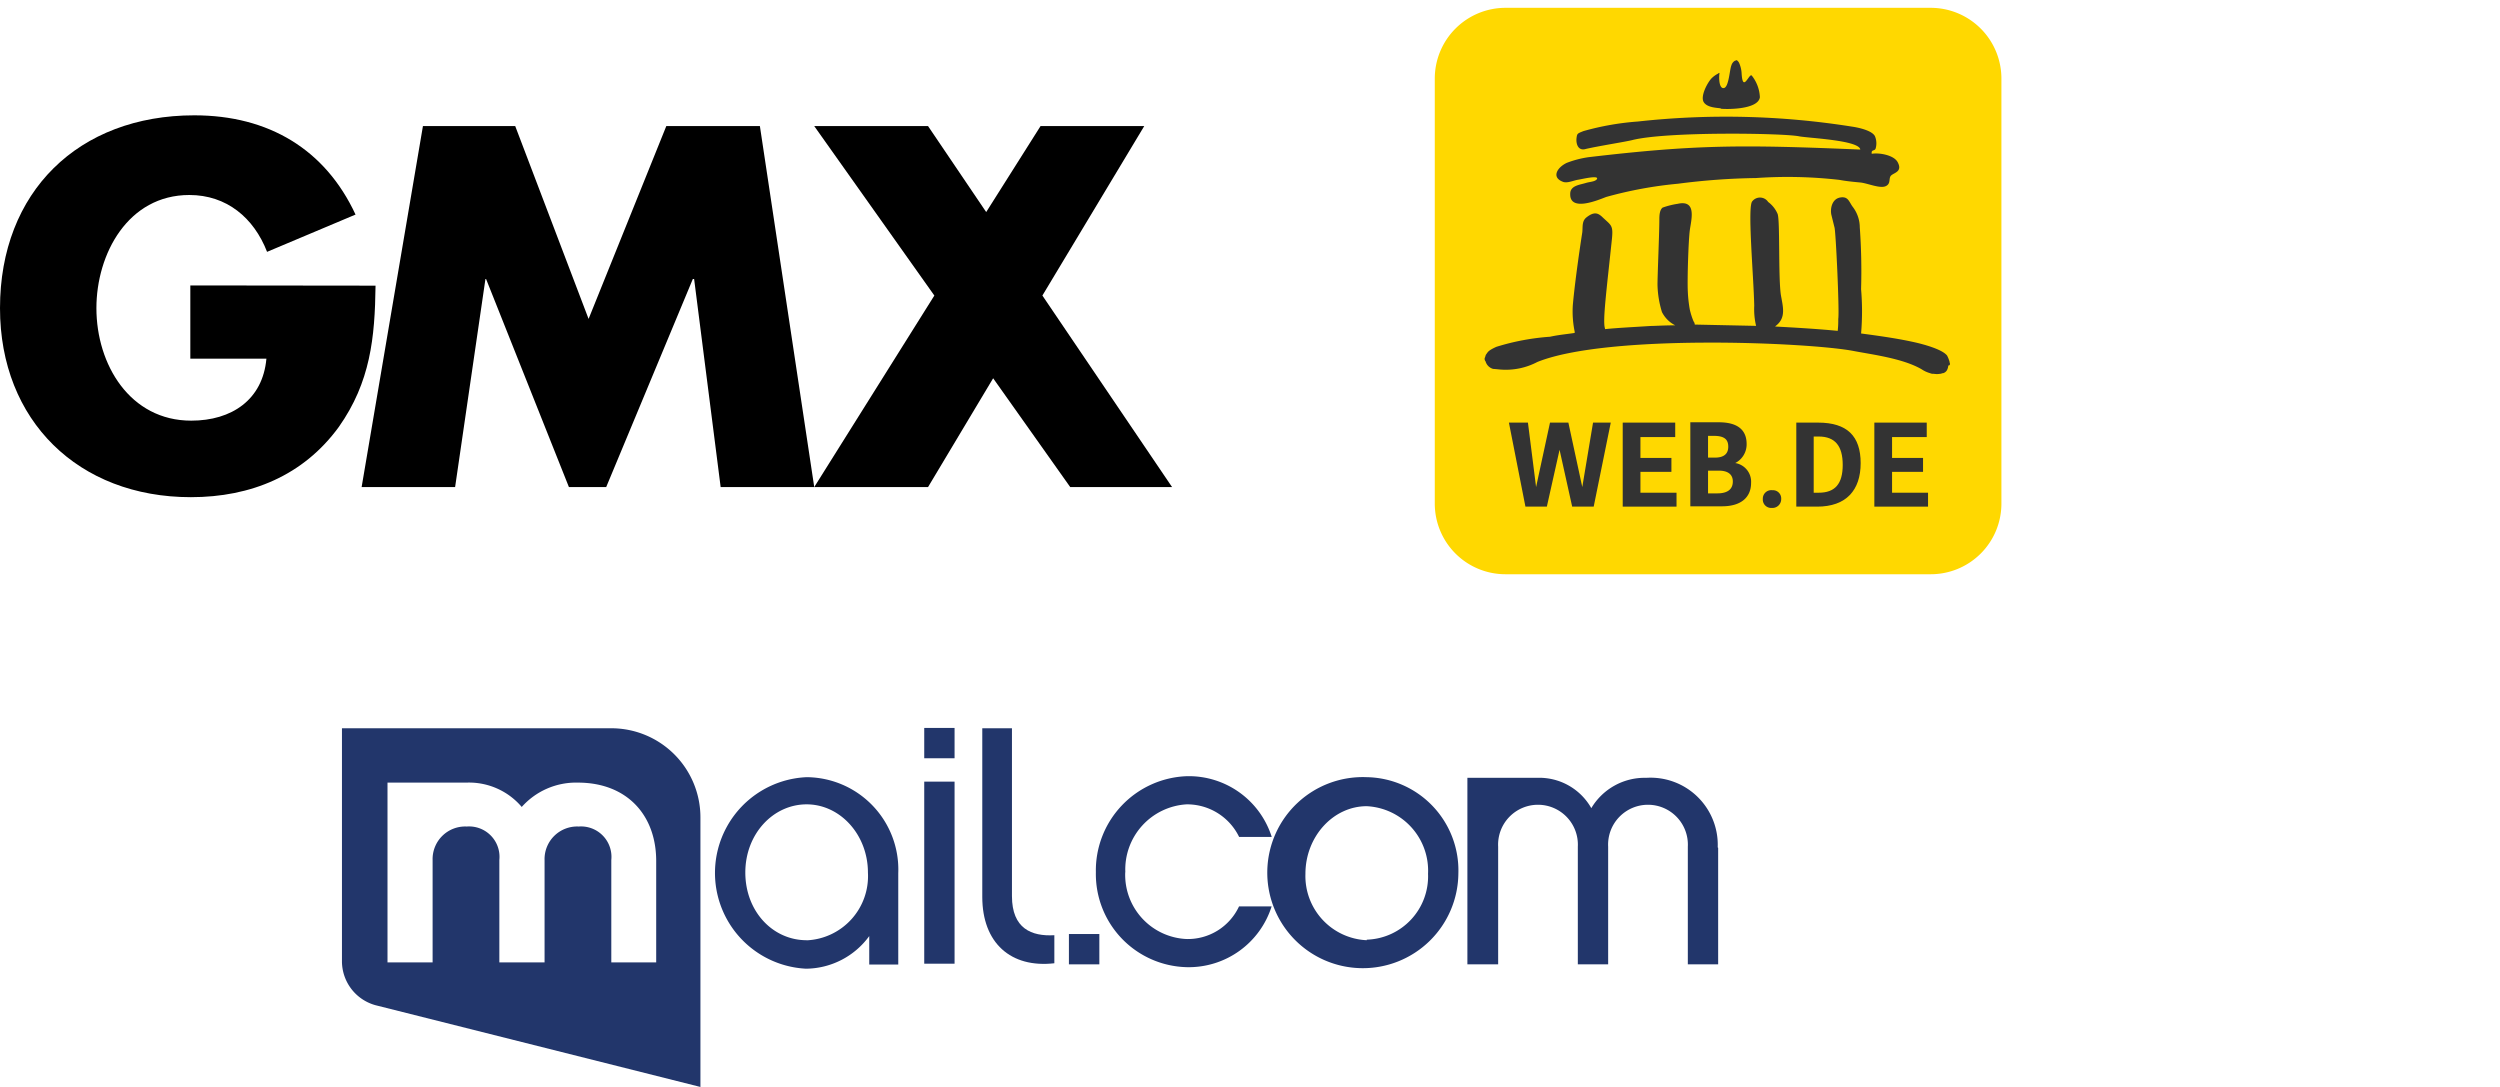 <svg xmlns="http://www.w3.org/2000/svg" width="230" height="100" viewBox="0 0 230 100"><defs><style>.mail-com-blue{fill:#22366b;}.web-de-yellow{fill:#ffd800;}.black-93{fill:#333;}</style></defs><title>1&amp;1 Mail &amp; Media</title><g id="einsundeins-mail-und-media"><path class="mail-com-blue" d="M158.07,78V88.72h-2.79V77.9a3.67,3.67,0,1,0-7.33,0V88.72h-2.79V77.9a3.67,3.67,0,1,0-7.33,0V88.72H135V71.56h6.4a5.5,5.5,0,0,1,5,2.79,5.71,5.71,0,0,1,5.06-2.79,6.18,6.18,0,0,1,6.57,6.4"/><path class="mail-com-blue" d="M125.74,71.5a8.79,8.79,0,1,0,8.43,8.84A8.58,8.58,0,0,0,125.74,71.5Zm0,15a5.91,5.91,0,0,1-5.64-6.11c0-3.43,2.56-6.22,5.64-6.22a5.94,5.94,0,0,1,5.64,6.22A5.83,5.83,0,0,1,125.74,86.45Z"/><path class="mail-com-blue" d="M103.52,80.28a5.91,5.91,0,0,0,5.64,6.11,5.19,5.19,0,0,0,4.83-3h3a8,8,0,0,1-7.8,5.59,8.57,8.57,0,0,1-8.37-8.73,8.68,8.68,0,0,1,8.37-8.84A8,8,0,0,1,117,77h-3a5.32,5.32,0,0,0-4.83-3,6,6,0,0,0-5.64,6.22"/><polygon class="mail-com-blue" points="98.34 85.93 101.14 85.93 101.14 88.72 98.34 88.72 98.34 85.93 98.34 85.93"/><path class="mail-com-blue" d="M97,86v2.62c-4,.46-6.63-1.86-6.63-6.11V67h2.73V82.44c0,3,1.81,3.72,3.9,3.6"/><polygon class="mail-com-blue" points="85.03 71.91 87.82 71.91 87.82 88.66 85.03 88.66 85.03 71.91 85.03 71.91"/><polygon class="mail-com-blue" points="85.03 66.97 87.82 66.97 87.82 69.76 85.03 69.76 85.03 66.97 85.03 66.97"/><path class="mail-com-blue" d="M74.21,71.5a8.82,8.82,0,0,0-.06,17.62,7.27,7.27,0,0,0,5.82-3v2.62h2.67V80.34A8.5,8.5,0,0,0,74.21,71.5Zm0,15c-3.14,0-5.64-2.68-5.64-6.23S71.13,74,74.21,74s5.64,2.79,5.64,6.28A5.91,5.91,0,0,1,74.21,86.51Z"/><path class="mail-com-blue" d="M60.37,88.54H56.24V79.12a2.8,2.8,0,0,0-3-3.08,3,3,0,0,0-3.14,3.08v9.42H45.94V79.12a2.8,2.8,0,0,0-3-3.08,3,3,0,0,0-3.14,3.08v9.42H35.65V72h7.27A6.36,6.36,0,0,1,48,74.24,6.69,6.69,0,0,1,53.16,72c4.53,0,7.21,3,7.21,7.21v9.36ZM56.24,67H31.46V88.48a4.2,4.2,0,0,0,3.09,4h0L64.44,100V75.22A8.2,8.2,0,0,0,56.24,67"/><path class="web-de-yellow" d="M177.61,52.83H138.53A6.5,6.5,0,0,1,132,46.32V7.24A6.51,6.51,0,0,1,138.53.72h39.08a6.51,6.51,0,0,1,6.52,6.52V46.32a6.5,6.5,0,0,1-6.52,6.51"/><polygon class="black-93" points="177.26 38.88 172.44 38.88 172.44 46.61 177.38 46.61 177.38 45.33 174.07 45.33 174.07 43.41 176.92 43.41 176.92 42.13 174.07 42.13 174.07 40.21 177.26 40.21 177.26 38.88 177.26 38.88"/><path class="black-93" d="M167.26,38.88h-2v7.73h1.92c2.67,0,4-1.51,4-4S169.94,38.88,167.26,38.88Zm.06,6.45h-.46V40.16h.46c1.51,0,2.21.87,2.21,2.61S168.83,45.33,167.32,45.33Z"/><path class="black-93" d="M163,46.73a.81.81,0,0,0,.87-.82.76.76,0,0,0-.81-.81.78.78,0,0,0-.88.81.77.77,0,0,0,.82.82"/><path class="black-93" d="M159.64,42.6a1.93,1.93,0,0,0,1.05-1.75c0-1.28-.81-2-2.56-2h-2.62v7.73h2.91c1.81,0,2.68-.87,2.68-2.15A1.74,1.74,0,0,0,159.64,42.6Zm-2.5-2.5h.53c1,0,1.33.35,1.33,1s-.4,1-1.22,1h-.64Zm.88,5.29h-.88V43.3h1c.82,0,1.28.34,1.28,1S159,45.39,158,45.39Z"/><polygon class="black-93" points="154.12 38.88 149.29 38.88 149.29 46.61 154.24 46.61 154.24 45.33 150.92 45.33 150.92 43.41 153.77 43.41 153.77 42.13 150.92 42.13 150.92 40.21 154.12 40.21 154.12 38.88 154.12 38.88"/><polygon class="black-93" points="140.57 38.88 138.82 38.88 140.34 46.61 142.31 46.61 143.48 41.38 144.64 46.61 146.62 46.61 148.19 38.88 146.56 38.88 145.57 44.81 144.29 38.88 142.6 38.88 141.32 44.81 140.57 38.88"/><path class="black-93" d="M179.36,33.29a2.8,2.8,0,0,0-.23-.58c-.59-.75-3.26-1.28-3.26-1.28-1.34-.29-2.91-.52-4.65-.75a24,24,0,0,0,0-4.08,56.76,56.76,0,0,0-.12-5.69,3.13,3.13,0,0,0-.64-1.87c-.35-.46-.41-1-1.16-.87s-.93,1-.82,1.57l.29,1.17c.12.23.47,7.79.35,8.43a8.55,8.55,0,0,1-.05,1.1c-1.75-.17-3.67-.29-5.76-.4l.06-.06c1-.76.64-1.81.46-2.91-.23-1.74-.06-6.8-.29-7.39a2.68,2.68,0,0,0-.87-1.1.9.9,0,0,0-1.46-.06c-.46.47.12,6.81.18,9.6a6.72,6.72,0,0,0,.17,1.86l-5.64-.12a.51.51,0,0,0-.11-.29,6.67,6.67,0,0,1-.35-1.1,12.49,12.49,0,0,1-.18-1.63c-.06-1.17.06-4.71.18-5.64s.69-2.85-1.11-2.45a7.45,7.45,0,0,0-1.39.35c-.3.23-.3.82-.3,1.11,0,1.22-.17,5.06-.17,6a9.14,9.14,0,0,0,.41,2.5,2.76,2.76,0,0,0,1.22,1.22c-1,0-1.92.06-2.27.06-1.69.11-3,.17-4.19.29v-.06c-.23-.64.12-3.31.64-8.26.12-1.22-.06-1.22-.81-1.92-.41-.4-.76-.64-1.51-.06-.47.35-.35.88-.41,1.4-.29,1.86-.7,4.77-.87,6.69a9.2,9.2,0,0,0,.17,2.44v.12c-.7.11-1.45.17-2.27.35a21.64,21.64,0,0,0-4.94.93c-.76.35-.76.46-.93.69-.06.06-.06.18-.12.3s0,.29.06.34a1,1,0,0,0,.7.7c.12,0,.64.06.7.06a6.23,6.23,0,0,0,3.37-.7c6.51-2.61,25.07-1.8,29.14-1,1.8.34,4.53.69,6.22,1.68a2.65,2.65,0,0,0,.76.35.7.7,0,0,0,.35.06,1.79,1.79,0,0,0,.58,0c.11,0,.17-.06.29-.06a.61.61,0,0,0,.35-.29,1,1,0,0,0,.11-.41c.18,0,.18-.17.12-.29"/><path class="black-93" d="M143.77,16.72c.4.17,1-.12,1.39-.18s2-.46,1.75-.05c-.18.23-.64.23-1,.34-.58.18-1.45.24-1.45,1-.06,1.69,2.56.58,3.31.29a37.55,37.55,0,0,1,6.63-1.22,61.55,61.55,0,0,1,7.15-.52,41.93,41.93,0,0,1,7.68.17c.64.12,1.28.18,1.92.24s1.8.58,2.33.34.23-.75.52-1,1.05-.35.58-1.22c-.35-.64-1.68-.88-2.38-.76-.06-.41.23-.23.35-.46a1.7,1.7,0,0,0-.06-1.17c-.35-.64-2.1-.87-2.1-.87a74,74,0,0,0-19.71-.47,25,25,0,0,0-5,.88c-.58.23-.58.23-.64.64-.06.58.17,1.22.87,1,1.28-.29,3.55-.64,4.25-.81,3.19-.81,13.95-.64,15.35-.35.87.17,5.52.35,5.64,1.22-10.93-.46-15.12-.46-25,.7a9.25,9.25,0,0,0-2,.52c-.88.41-1.46,1.34-.35,1.75"/><path class="black-93" d="M158.31,10c.4.06,3.43.12,3.6-1.05a3.44,3.44,0,0,0-.75-2c-.24-.24-.82,1.63-.93-.18a2.72,2.72,0,0,0-.24-1c-.06-.11-.17-.23-.23-.23s-.12.06-.17.06a.74.74,0,0,0-.3.41c-.17.4-.23,2-.69,2.09s-.47-1-.41-1.34V6.71c-.06,0-.06,0-.12.06a2.31,2.31,0,0,0-.64.47c-.4.46-1,1.63-.69,2.15s1.22.52,1.57.58"/><polygon points="95.9 27.19 105.27 11.6 95.73 11.6 90.73 19.51 85.38 11.6 74.91 11.6 85.96 27.19 74.91 44.81 85.38 44.81 91.37 34.8 98.46 44.81 107.83 44.81 95.9 27.19 95.9 27.19"/><polygon points="61.3 11.6 54.15 29.34 47.4 11.6 38.91 11.6 33.27 44.81 41.87 44.81 44.66 25.67 44.72 25.67 52.34 44.81 55.77 44.81 63.74 25.67 63.86 25.67 66.3 44.81 74.91 44.81 69.91 11.6 61.3 11.6 61.3 11.6"/><path d="M17.51,26.26V33h7c-.34,3.78-3.19,5.7-6.92,5.7-5.64,0-8.72-5.17-8.72-10.35,0-5,2.91-10.41,8.55-10.41,3.43,0,5.93,2.09,7.15,5.23l8.14-3.43c-2.79-6-8-9.13-14.83-9.13C7.21,10.61,0,17.65,0,28.35,0,38.7,7.21,45.74,17.56,45.74c5.53,0,10.36-2,13.61-6.46,2.91-4.13,3.32-8.2,3.38-13Z"/></g></svg>